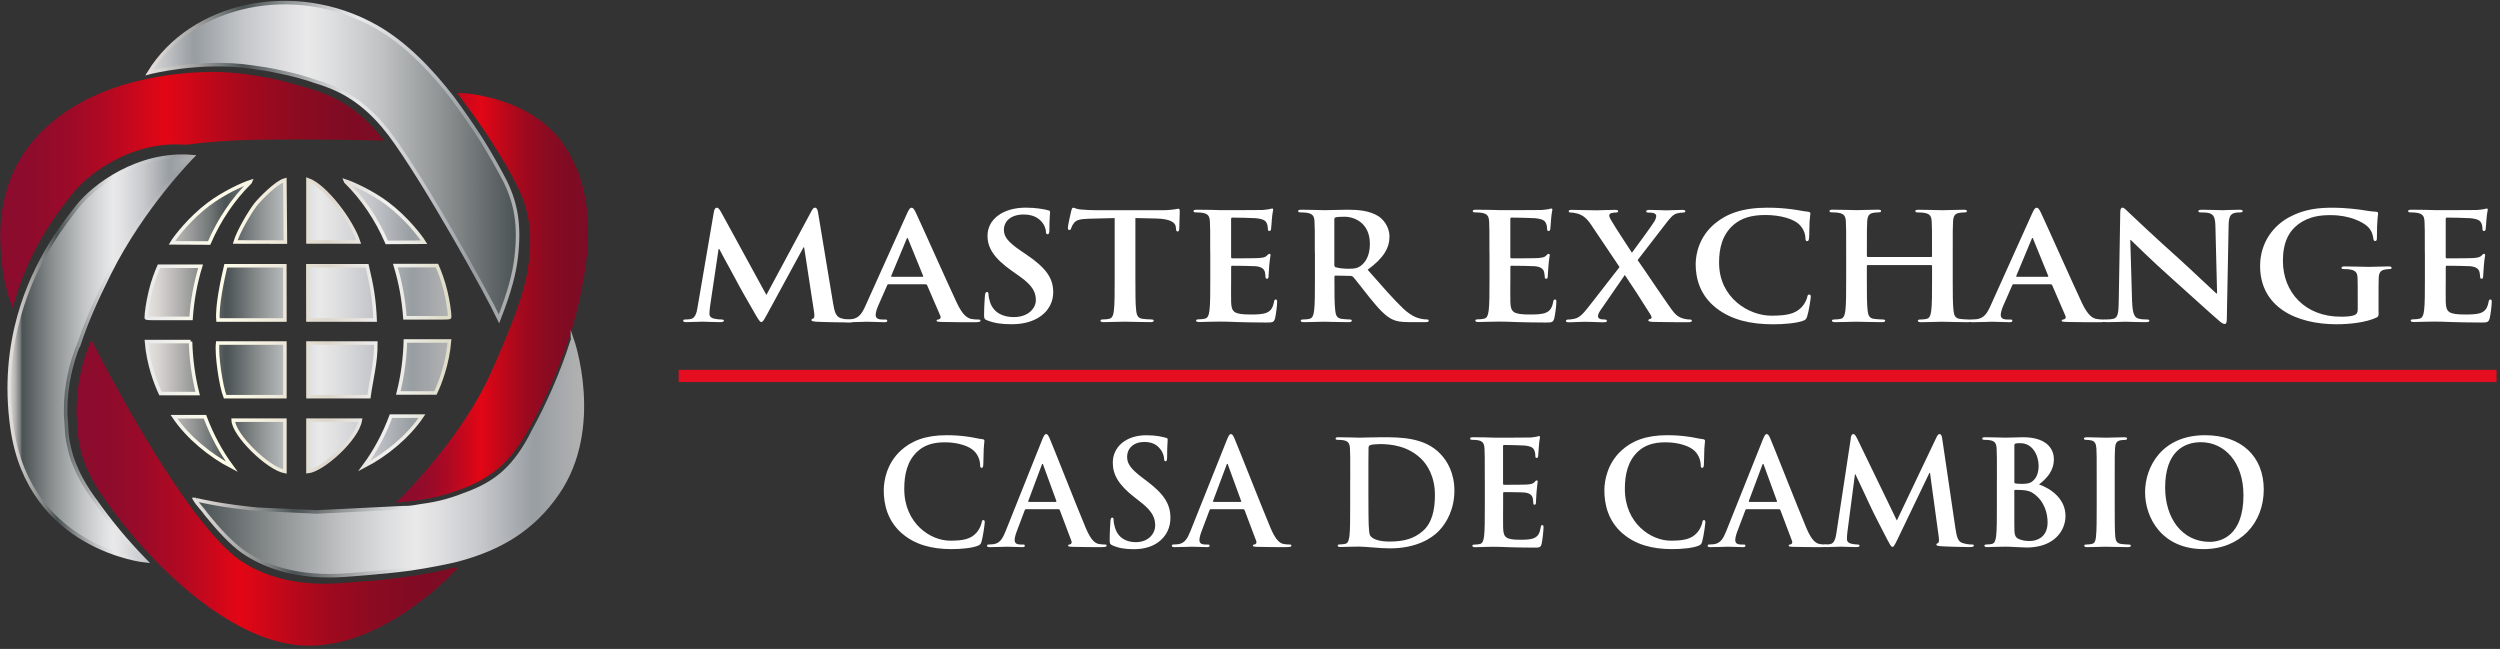 <?xml version="1.0" encoding="UTF-8"?>
<svg xmlns="http://www.w3.org/2000/svg" width="705" height="183" viewBox="0 0 705 183" fill="none">
  <rect x="0" y="0" width="705" height="183" fill="#333333" stroke="none"/>
  <path d="M106.34 38.02C106.28 37.95 106.23 37.88 106.17 37.82C99.53 30.06 93.16 27.29 87.35 25.52C85.35 24.91 83.43 24.42 81.58 23.88C80.07 23.44 78.58 23.08 77.1 22.75C74.58 22.24 72.02 21.81 69.47 21.44C66.64 21.09 64.1 20.9 62.13 20.81C57.61 20.6 38.27 20.84 22.84 29.47C7.41 38.11 0.15 51.24 0.61 68.02C0.84 76.42 2.2 81.88 3.5 85.23C8.04 69.05 16.78 58.49 19.77 54.62C24.41 48.62 37.09 39.03 52.35 40.33C58.2 39.57 64.95 39.02 72.11 38.92C90.3 38.65 106.47 39.11 107.24 39.13C106.94 38.76 106.64 38.37 106.33 38.01" fill="url(#paint0_linear_302_1935)"></path>
  <path d="M106.34 38.02C106.28 37.95 106.23 37.88 106.17 37.82C99.53 30.06 93.16 27.29 87.35 25.52C85.35 24.91 83.43 24.42 81.58 23.88C80.07 23.44 78.58 23.08 77.1 22.75C74.58 22.24 72.02 21.81 69.47 21.44C66.64 21.09 64.1 20.9 62.13 20.81C57.61 20.6 38.27 20.84 22.84 29.47C7.41 38.11 0.15 51.24 0.61 68.02C0.84 76.42 2.2 81.88 3.5 85.23C8.04 69.05 16.78 58.49 19.77 54.62C24.41 48.62 37.09 39.03 52.35 40.33C58.2 39.57 64.95 39.02 72.11 38.92C90.3 38.65 106.47 39.11 107.24 39.13C106.94 38.76 106.64 38.37 106.33 38.01" stroke="url(#paint1_linear_302_1935)" stroke-miterlimit="10"></path>
  <path d="M110.55 38.53C110.86 38.89 111.15 39.27 111.46 39.65C111.48 39.65 111.5 39.65 111.5 39.65C111.18 39.26 110.87 38.9 110.56 38.53" fill="white"></path>
  <path d="M26.48 140.68C24.83 138.4 20.99 132.88 19.56 126.4C18.94 123.77 18.8 122.18 18.77 120.84C18.75 119.69 18.47 117.19 18.5 116.08C18.43 108.67 20.21 101.94 22.23 97.01C22.23 97.01 22.25 97.06 22.27 97.08C24.17 91.26 26.94 84.88 30.84 77.09C40.25 58.29 54.16 44.27 54.26 44.17C39 42.86 26.31 52.46 21.68 58.45C18.69 62.32 9.94 72.88 5.41 89.06C2.92 97.96 1.69 108.55 3.41 120.67C8.25 154.85 40.98 158.14 40.98 158.14C40.98 158.14 40.96 158.12 40.96 158.11C35.44 152.48 30.68 146.62 27.09 141.5C26.96 141.31 26.75 141.03 26.49 140.67" fill="url(#paint2_linear_302_1935)"></path>
  <path d="M26.48 140.68C24.83 138.4 20.99 132.88 19.56 126.4C18.94 123.77 18.8 122.18 18.77 120.84C18.75 119.69 18.47 117.19 18.5 116.08C18.43 108.67 20.21 101.94 22.23 97.01C22.23 97.01 22.25 97.06 22.27 97.08C24.17 91.26 26.94 84.88 30.84 77.09C40.25 58.29 54.16 44.27 54.26 44.17C39 42.86 26.31 52.46 21.68 58.45C18.69 62.32 9.94 72.88 5.41 89.06C2.92 97.96 1.69 108.55 3.41 120.67C8.25 154.85 40.98 158.14 40.98 158.14C40.98 158.14 40.96 158.12 40.96 158.11C35.44 152.48 30.68 146.62 27.09 141.5C26.96 141.31 26.75 141.03 26.49 140.67" stroke="url(#paint3_linear_302_1935)" stroke-miterlimit="10"></path>
  <path d="M127.9 160.61C127.62 160.68 127.22 160.78 126.75 160.89C122.85 161.87 118.72 162.61 114.35 163.19C110.46 163.76 106.04 164.26 101.42 164.53C99.75 164.67 98.05 164.8 96.32 164.93C84.36 165.82 75.67 163.36 69.26 159.6C68.94 159.42 68.63 159.23 68.33 159.04C67.89 158.76 67.45 158.48 67.04 158.18C67.03 158.18 67.02 158.16 67.01 158.15C63.85 155.81 60.42 152.2 56.94 147.86C56.46 147.26 55.97 146.64 55.48 146.01C54.78 145.18 54.1 144.4 53.66 143.6C39.95 125.07 26.44 98.25 25.85 97.07C25.84 97.04 25.81 96.99 25.81 96.99C23.79 101.92 22.01 108.65 22.08 116.06C22.06 117.17 22.33 119.67 22.36 120.82C22.39 122.17 22.52 123.75 23.15 126.38C24.58 132.86 28.42 138.38 30.07 140.66C30.33 141.02 30.54 141.3 30.67 141.49C34.26 146.6 39.02 152.46 44.54 158.1C56.45 170.26 71.88 181.36 86.73 181.59C108.45 181.94 128.04 160.56 128.04 160.56C128 160.56 127.95 160.58 127.91 160.59" fill="url(#paint4_linear_302_1935)"></path>
  <path d="M127.9 160.61C127.62 160.68 127.22 160.78 126.75 160.89C122.85 161.87 118.72 162.61 114.35 163.19C110.46 163.76 106.04 164.26 101.42 164.53C99.75 164.67 98.05 164.8 96.32 164.93C84.36 165.82 75.67 163.36 69.26 159.6C68.94 159.42 68.63 159.23 68.33 159.04C67.89 158.76 67.45 158.48 67.04 158.18C67.03 158.18 67.02 158.16 67.01 158.15C63.85 155.81 60.42 152.2 56.94 147.86C56.46 147.26 55.97 146.64 55.48 146.01C54.78 145.18 54.1 144.4 53.66 143.6C39.95 125.07 26.44 98.25 25.85 97.07C25.84 97.04 25.81 96.99 25.81 96.99C23.79 101.92 22.01 108.65 22.08 116.06C22.06 117.17 22.33 119.67 22.36 120.82C22.39 122.17 22.52 123.75 23.15 126.38C24.58 132.86 28.42 138.38 30.07 140.66C30.33 141.02 30.54 141.3 30.67 141.49C34.26 146.6 39.02 152.46 44.54 158.1C56.45 170.26 71.88 181.36 86.73 181.59C108.45 181.94 128.04 160.56 128.04 160.56C128 160.56 127.95 160.58 127.91 160.59" stroke="url(#paint5_linear_302_1935)" stroke-miterlimit="10"></path>
  <path d="M142.59 51.4C140.97 48.26 138.65 44.02 135.73 39.33C133.13 35.28 130.4 31.39 127.79 27.81C121.7 19.86 114.3 12.16 106 7.49C82.94 -5.48 53.99 0.98 42.04 20.48C42.04 20.48 56.34 16.76 70.91 18.88C71 18.89 71.08 18.91 71.17 18.92C73.54 19.22 76.12 19.64 78.8 20.23C82.29 20.94 85.73 21.83 89.05 23C94.85 24.76 101.23 27.54 107.87 35.3C107.93 35.37 107.98 35.44 108.04 35.5C108.35 35.87 108.67 36.22 108.98 36.62C108.98 36.62 108.96 36.62 108.94 36.62C109.23 36.98 109.53 37.32 109.81 37.69C119.64 50.76 137.83 83.64 140.72 89.9C143.83 81.9 145.04 77.03 145.57 72.48C146.6 63.61 145.54 57.53 142.58 51.4" fill="url(#paint6_linear_302_1935)"></path>
  <path d="M142.59 51.4C140.97 48.26 138.65 44.02 135.73 39.33C133.13 35.28 130.4 31.39 127.79 27.81C121.7 19.86 114.3 12.16 106 7.49C82.94 -5.48 53.99 0.98 42.04 20.48C42.04 20.48 56.34 16.76 70.91 18.88C71 18.89 71.08 18.91 71.17 18.92C73.54 19.22 76.12 19.64 78.8 20.23C82.29 20.94 85.73 21.83 89.05 23C94.85 24.76 101.23 27.54 107.87 35.3C107.93 35.37 107.98 35.44 108.04 35.5C108.35 35.87 108.67 36.22 108.98 36.62C108.98 36.62 108.96 36.62 108.94 36.62C109.23 36.98 109.53 37.32 109.81 37.69C119.64 50.76 137.83 83.64 140.72 89.9C143.83 81.9 145.04 77.03 145.57 72.48C146.6 63.61 145.54 57.53 142.58 51.4" stroke="url(#paint7_linear_302_1935)" stroke-miterlimit="10"></path>
  <path d="M124.63 139.22C127.61 138.42 132.1 136.6 132.23 136.55C134.66 135.5 136.99 134.14 139.03 132.63C141.86 130.51 144.47 127.69 147.05 123.52C147.84 122.25 148.66 120.84 149.5 119.31C153.31 112.39 157.51 103.09 160.38 93.91C160.79 92.6 161.18 91.29 161.53 89.99C165.6 74.89 168.43 56.5 159.16 41.94C149.88 27.37 129.93 26.73 129.93 26.73C130.55 27.57 131.19 28.44 131.83 29.32C134.81 33.21 137.47 37.16 139.77 40.84C142.27 44.74 144.64 48.79 146.62 52.9C146.62 52.9 146.62 52.9 146.62 52.91C149.58 59.04 150.63 65.12 149.61 73.99C149.08 78.54 147.87 83.41 144.76 91.41C143.27 95.24 141.36 99.79 138.86 105.37C130.46 124.2 113.01 141.11 113.01 141.11C114.7 140.96 116.2 140.79 117.57 140.61C120.16 140.21 122.49 139.78 124.61 139.23" fill="url(#paint8_linear_302_1935)"></path>
  <path d="M124.63 139.22C127.61 138.42 132.1 136.6 132.23 136.55C134.66 135.5 136.99 134.14 139.03 132.63C141.86 130.51 144.47 127.69 147.05 123.52C147.84 122.25 148.66 120.84 149.5 119.31C153.31 112.39 157.51 103.09 160.38 93.91C160.79 92.6 161.18 91.29 161.53 89.99C165.6 74.89 168.43 56.5 159.16 41.94C149.88 27.37 129.93 26.73 129.93 26.73C130.55 27.57 131.19 28.44 131.83 29.32C134.81 33.21 137.47 37.16 139.77 40.84C142.27 44.74 144.64 48.79 146.62 52.9C146.62 52.9 146.62 52.9 146.62 52.91C149.58 59.04 150.63 65.12 149.61 73.99C149.08 78.54 147.87 83.41 144.76 91.41C143.27 95.24 141.36 99.79 138.86 105.37C130.46 124.2 113.01 141.11 113.01 141.11C114.7 140.96 116.2 140.79 117.57 140.61C120.16 140.21 122.49 139.78 124.61 139.23" stroke="url(#paint9_linear_302_1935)" stroke-miterlimit="10"></path>
  <path d="M161.4 95.96C158.53 105.14 154.33 114.44 150.52 121.36C145.35 131.84 139.92 135.83 133.25 138.6C133.1 138.66 132.96 138.72 132.81 138.78C132.64 138.85 132.48 138.92 132.31 138.98C127.63 140.82 124.28 141.89 118.6 142.65C116.64 143.02 114.97 143.23 114.04 143.15L89.34 144.37C89.34 144.37 73.18 143.65 72.72 143.61C72.71 143.61 72.67 143.61 72.61 143.6C72.57 143.6 72.52 143.6 72.48 143.59C72.52 143.59 72.57 143.59 72.61 143.6C72.22 143.56 70.95 143.43 70.89 143.43C70.43 143.38 69.98 143.33 69.55 143.28C69.5 143.28 69.46 143.27 69.41 143.26C68.95 143.21 68.5 143.15 68.06 143.1C68.01 143.1 67.96 143.09 67.91 143.08C67.48 143.03 67.05 142.97 66.63 142.92C66.62 142.92 66.6 142.92 66.59 142.92C65.69 142.8 63.92 142.54 63.87 142.53C63.51 142.47 63.16 142.42 62.82 142.37C62.79 142.37 62.76 142.37 62.74 142.36C62 142.24 61.31 142.12 60.66 142.01C60.63 142.01 60.59 142 60.56 141.99C60.26 141.94 59.97 141.88 59.7 141.83C59.68 141.83 59.66 141.83 59.64 141.82C58.74 141.65 57.97 141.5 57.32 141.36C57.32 141.36 57.3 141.36 57.29 141.36C57.08 141.32 56.88 141.27 56.7 141.23C56.68 141.23 56.66 141.23 56.64 141.22C56.28 141.14 55.97 141.07 55.72 141.01C55.72 141.01 55.19 140.88 55.13 140.87C55.11 140.87 55.09 140.87 55.08 140.86C55.04 140.86 55 140.84 54.98 140.84C54.96 140.84 54.95 140.84 54.94 140.84H54.93C55.69 142.2 57.13 143.53 58.21 145.1C61.69 149.43 65.12 153.05 68.28 155.39C68.71 155.69 69.14 155.99 69.6 156.28C69.9 156.47 70.22 156.66 70.53 156.84C76.93 160.6 85.63 163.06 97.59 162.17C99.32 162.04 101.02 161.91 102.69 161.77C107.2 161.4 111.51 160.98 115.62 160.43C121.23 159.61 125.7 158.67 128.02 158.13C128.4 158.03 128.79 157.95 129.17 157.85C140.78 154.76 150.21 149.38 157.28 139.03C169.96 120.49 161.41 95.96 161.41 95.96C161.41 95.96 161.41 95.98 161.39 96.01M55.34 140.9C55.34 140.9 55.37 140.9 55.39 140.91C55.37 140.91 55.36 140.91 55.34 140.9Z" fill="url(#paint10_linear_302_1935)"></path>
  <path d="M161.4 95.96C158.53 105.14 154.33 114.44 150.52 121.36C145.35 131.84 139.92 135.83 133.25 138.6C133.1 138.66 132.96 138.72 132.81 138.78C132.64 138.85 132.48 138.92 132.31 138.98C127.63 140.82 124.28 141.89 118.6 142.65C116.64 143.02 114.97 143.23 114.04 143.15L89.34 144.37C89.34 144.37 73.18 143.65 72.72 143.61C72.71 143.61 72.67 143.61 72.61 143.6M72.61 143.6C72.57 143.6 72.52 143.6 72.48 143.59C72.52 143.59 72.57 143.59 72.61 143.6ZM72.61 143.6C72.22 143.56 70.95 143.43 70.89 143.43M70.89 143.43C70.96 143.43 71.03 143.45 71.1 143.45M70.89 143.43C70.43 143.38 69.98 143.33 69.55 143.28C69.5 143.28 69.46 143.27 69.41 143.26C68.95 143.21 68.5 143.15 68.06 143.1C68.01 143.1 67.96 143.09 67.91 143.08C67.48 143.03 67.05 142.97 66.63 142.92C66.62 142.92 66.6 142.92 66.59 142.92C65.69 142.8 63.92 142.54 63.87 142.53M63.87 142.53C63.92 142.53 63.97 142.55 64.02 142.55M63.87 142.53C63.51 142.47 63.16 142.42 62.82 142.37C62.79 142.37 62.76 142.37 62.74 142.36C62 142.24 61.31 142.12 60.66 142.01C60.63 142.01 60.59 142 60.56 141.99C60.26 141.94 59.97 141.88 59.7 141.83C59.68 141.83 59.66 141.83 59.64 141.82C58.74 141.65 57.97 141.5 57.32 141.36C57.32 141.36 57.3 141.36 57.29 141.36C57.08 141.32 56.88 141.27 56.7 141.23C56.68 141.23 56.66 141.23 56.64 141.22C56.28 141.14 55.97 141.07 55.72 141.01C55.72 141.01 55.19 140.88 55.13 140.87C55.11 140.87 55.09 140.87 55.08 140.86C55.04 140.86 55 140.84 54.98 140.84C54.96 140.84 54.95 140.84 54.94 140.84H54.93C55.69 142.2 57.13 143.53 58.21 145.1C61.69 149.43 65.12 153.05 68.28 155.39C68.71 155.69 69.14 155.99 69.6 156.28C69.9 156.47 70.22 156.66 70.53 156.84C76.93 160.6 85.63 163.06 97.59 162.17C99.32 162.04 101.02 161.91 102.69 161.77C107.2 161.4 111.51 160.98 115.62 160.43C121.23 159.61 125.7 158.67 128.02 158.13C128.4 158.03 128.79 157.95 129.17 157.85C140.78 154.76 150.21 149.38 157.28 139.03C169.96 120.49 161.41 95.96 161.41 95.96C161.41 95.96 161.41 95.98 161.39 96.01M55.34 140.9C55.34 140.9 55.37 140.9 55.39 140.91C55.37 140.91 55.36 140.91 55.34 140.9Z" stroke="url(#paint11_linear_302_1935)" stroke-miterlimit="10"></path>
  <path d="M114.32 96.15H126.75C126.26 102.53 124.01 108.32 122.8 110.81H112.32C113.5 106.16 114.18 101.24 114.32 96.15ZM123.23 74.9H111.49C112.92 79.55 113.83 84.49 114.19 89.62H121.69C122.62 89.6 126.81 89.73 126.81 89.46C126.81 88.14 126.38 85.09 125.66 82.07C124.94 79.07 123.88 76.36 123.23 74.9ZM109.37 57.51C104.85 54.1 99.38 51.68 97.41 51.05C97.43 51.1 97.47 51.16 97.5 51.23C102.25 55.89 106.2 61.72 109.08 68.36L119.59 68.31C118.6 66.67 114.54 61.42 109.36 57.51M102.67 131.46C108.82 128.28 115.09 123.16 119 117.35H110.26C108.32 122.53 105.76 127.3 102.67 131.46ZM86.85 96.74V111.87H104.04C104.7 106.96 106.04 102.28 105.98 96.74H86.85ZM103.52 74.94H86.82L86.84 90.24H105.78C105.54 84.41 104.88 80.66 103.52 74.94ZM86.85 132.98C90.98 132.58 100.74 123.83 101.61 118.49H86.85V132.98ZM86.85 50.69V68.23H101.13C99.18 62.24 91.72 52.38 86.85 50.69ZM65.76 118.49C65.94 122.72 75.56 132.08 80.34 132.98V118.49H65.76ZM61.38 96.74C60.98 100.05 62.32 109 63.48 111.87H80.34V96.74H61.38ZM63.67 74.94C62.77 78.78 61.15 86.12 61.47 90.24H80.34L80.32 74.94H63.68H63.67ZM72 57.8C70.49 59.76 67.21 65.25 66.33 68.24L80.48 68.27L80.33 50.75C78 51.36 73.36 56.05 71.99 57.8M58.69 57.68C53.51 61.59 49.45 66.84 48.47 68.48L58.97 68.53C61.85 61.89 65.82 56.06 70.55 51.4C70.59 51.33 70.62 51.27 70.64 51.22C68.67 51.84 63.2 54.27 58.68 57.68M49.05 117.52C52.96 123.32 59.23 128.45 65.38 131.63C62.3 127.47 59.73 122.7 57.79 117.52H49.05ZM42.4 82.24C41.68 85.26 41.25 88.31 41.25 89.63C41.25 89.91 45.44 89.77 46.37 89.79H53.87C54.22 84.66 55.14 79.72 56.57 75.08H44.83C44.17 76.53 43.11 79.24 42.4 82.24ZM53.74 96.32H41.31C41.8 102.7 44.05 108.49 45.25 110.98H55.73C54.55 106.33 53.87 101.41 53.73 96.32" fill="url(#paint12_linear_302_1935)"></path>
  <path d="M109.37 57.51C104.85 54.1 99.38 51.68 97.41 51.05C97.43 51.1 97.47 51.16 97.5 51.23C102.25 55.89 106.2 61.72 109.08 68.36L119.59 68.31C118.6 66.67 114.54 61.42 109.36 57.51M72 57.8C70.49 59.76 67.21 65.25 66.33 68.24L80.48 68.27L80.33 50.75C78 51.36 73.36 56.05 71.99 57.8M58.69 57.68C53.51 61.59 49.45 66.84 48.47 68.48L58.97 68.53C61.85 61.89 65.82 56.06 70.55 51.4C70.59 51.33 70.62 51.27 70.64 51.22C68.67 51.84 63.2 54.27 58.68 57.68M53.74 96.32H41.31C41.8 102.7 44.05 108.49 45.25 110.98H55.73C54.55 106.33 53.87 101.41 53.73 96.32M114.32 96.15H126.75C126.26 102.53 124.01 108.32 122.8 110.81H112.32C113.5 106.16 114.18 101.24 114.32 96.15ZM123.23 74.9H111.49C112.92 79.55 113.83 84.49 114.19 89.62H121.69C122.62 89.6 126.81 89.73 126.81 89.46C126.81 88.14 126.38 85.09 125.66 82.07C124.94 79.07 123.88 76.36 123.23 74.9ZM102.67 131.46C108.82 128.28 115.09 123.16 119 117.35H110.26C108.32 122.53 105.76 127.3 102.67 131.46ZM86.85 96.74V111.87H104.04C104.7 106.96 106.04 102.28 105.98 96.74H86.85ZM103.52 74.94H86.82L86.84 90.24H105.78C105.54 84.41 104.88 80.66 103.52 74.94ZM86.85 132.98C90.98 132.58 100.74 123.83 101.61 118.49H86.85V132.98ZM86.85 50.69V68.23H101.13C99.18 62.24 91.72 52.38 86.85 50.69ZM65.76 118.49C65.94 122.72 75.56 132.08 80.34 132.98V118.49H65.76ZM61.38 96.74C60.98 100.05 62.32 109 63.48 111.87H80.34V96.74H61.38ZM63.67 74.94C62.77 78.78 61.15 86.12 61.47 90.24H80.34L80.32 74.94H63.68H63.67ZM49.05 117.52C52.96 123.32 59.23 128.45 65.38 131.63C62.3 127.47 59.73 122.7 57.79 117.52H49.05ZM42.4 82.24C41.68 85.26 41.25 88.31 41.25 89.63C41.25 89.91 45.44 89.77 46.37 89.79H53.87C54.22 84.66 55.14 79.72 56.57 75.08H44.83C44.17 76.53 43.11 79.24 42.4 82.24Z" stroke="url(#paint13_linear_302_1935)" stroke-miterlimit="10"></path>
  <path d="M201.33 59.66C201.47 58.95 201.75 58.57 202.12 58.57C202.49 58.57 202.77 58.78 203.38 59.87L216.12 83.18L228.81 59.57C229.18 58.9 229.42 58.56 229.84 58.56C230.26 58.56 230.54 58.98 230.68 59.86L234.93 85.52C235.35 88.16 235.82 89.38 237.22 89.76C238.57 90.14 239.51 90.18 240.11 90.18C240.53 90.18 240.86 90.22 240.86 90.47C240.86 90.8 240.3 90.93 239.65 90.93C238.48 90.93 232.04 90.85 230.18 90.72C229.11 90.64 228.83 90.51 228.83 90.26C228.83 90.05 229.02 89.92 229.34 89.8C229.62 89.72 229.76 89.17 229.57 88L226.77 69.76H226.58L216.41 88.46C215.34 90.43 215.1 90.81 214.68 90.81C214.26 90.81 213.79 89.97 213.05 88.71C211.93 86.78 208.24 80.37 207.68 79.19C207.26 78.31 204.46 73.36 202.83 70.22H202.64L200.21 86.57C200.12 87.32 200.07 87.87 200.07 88.54C200.07 89.34 200.68 89.71 201.47 89.88C202.31 90.05 202.96 90.09 203.43 90.09C203.8 90.09 204.13 90.17 204.13 90.38C204.13 90.76 203.71 90.84 203.01 90.84C201.05 90.84 198.95 90.71 198.11 90.71C197.22 90.71 194.98 90.84 193.49 90.84C193.02 90.84 192.65 90.76 192.65 90.38C192.65 90.17 192.93 90.09 193.4 90.09C193.77 90.09 194.1 90.09 194.8 89.96C196.11 89.71 196.48 88.07 196.71 86.65L201.33 59.65V59.66Z" fill="white"></path>
  <path d="M250.58 80.16C250.35 80.16 250.25 80.24 250.16 80.5L247.64 86.24C247.17 87.29 246.94 88.29 246.94 88.8C246.94 89.56 247.36 90.1 248.81 90.1H249.51C250.07 90.1 250.21 90.18 250.21 90.44C250.21 90.78 249.93 90.86 249.42 90.86C247.93 90.86 245.92 90.73 244.47 90.73C243.96 90.73 241.39 90.86 238.96 90.86C238.35 90.86 238.07 90.78 238.07 90.44C238.07 90.19 238.26 90.1 238.63 90.1C239.05 90.1 239.7 90.06 240.08 90.02C242.23 89.77 243.11 88.34 244.05 86.25L255.76 60.26C256.32 59.04 256.6 58.58 257.07 58.58C257.49 58.58 257.77 58.96 258.24 59.92C259.36 62.23 266.83 79 269.81 85.37C271.58 89.14 272.94 89.73 273.92 89.94C274.62 90.07 275.32 90.11 275.88 90.11C276.25 90.11 276.49 90.15 276.49 90.45C276.49 90.79 276.07 90.87 274.34 90.87C272.61 90.87 269.25 90.87 265.52 90.79C264.68 90.75 264.12 90.75 264.12 90.45C264.12 90.2 264.31 90.11 264.77 90.07C265.1 89.99 265.42 89.61 265.19 89.1L261.46 80.46C261.37 80.25 261.23 80.17 260.99 80.17H250.58V80.16ZM260.1 78.06C260.33 78.06 260.38 77.93 260.33 77.81L256.13 67.5C256.08 67.33 256.04 67.12 255.9 67.12C255.76 67.12 255.67 67.33 255.62 67.5L251.33 77.77C251.28 77.94 251.33 78.06 251.52 78.06H260.11H260.1Z" fill="white"></path>
  <path d="M278.4 90.35C277.65 90.06 277.51 89.85 277.51 88.92C277.51 86.61 277.7 84.1 277.74 83.43C277.79 82.8 277.93 82.34 278.3 82.34C278.72 82.34 278.77 82.72 278.77 83.05C278.77 83.6 278.96 84.48 279.19 85.19C280.22 88.29 282.97 89.42 285.86 89.42C290.06 89.42 292.11 86.86 292.11 84.64C292.11 82.59 291.41 80.66 287.54 77.93L285.39 76.42C280.26 72.81 278.48 69.88 278.48 66.48C278.48 61.87 282.77 58.56 289.26 58.56C292.29 58.56 294.25 58.98 295.47 59.27C295.89 59.35 296.12 59.48 296.12 59.77C296.12 60.32 295.93 61.53 295.93 64.8C295.93 65.72 295.79 66.06 295.42 66.06C295.09 66.06 294.95 65.81 294.95 65.31C294.95 64.93 294.72 63.63 293.74 62.54C293.04 61.74 291.69 60.49 288.65 60.49C285.2 60.49 283.1 62.29 283.1 64.81C283.1 66.74 284.17 68.21 288.05 70.85L289.36 71.73C295.01 75.55 297.01 78.44 297.01 82.42C297.01 84.85 295.98 87.74 292.62 89.71C290.29 91.05 287.67 91.43 285.2 91.43C282.49 91.43 280.39 91.14 278.39 90.34L278.4 90.35Z" fill="white"></path>
  <path d="M314.34 61.5L307.39 61.67C304.68 61.75 303.56 61.96 302.86 62.89C302.39 63.52 302.16 64.02 302.07 64.36C301.98 64.7 301.84 64.86 301.56 64.86C301.23 64.86 301.14 64.65 301.14 64.19C301.14 63.52 302.03 59.7 302.12 59.37C302.26 58.82 302.4 58.57 302.68 58.57C303.05 58.57 303.52 58.99 304.69 59.07C306.04 59.2 307.82 59.28 309.36 59.28H327.84C329.33 59.28 330.36 59.15 331.06 59.07C331.76 58.94 332.13 58.86 332.32 58.86C332.65 58.86 332.69 59.11 332.69 59.74C332.69 60.62 332.55 63.51 332.55 64.6C332.5 65.02 332.41 65.27 332.13 65.27C331.76 65.27 331.66 65.06 331.62 64.43L331.57 63.97C331.48 62.88 330.22 61.71 326.06 61.62L320.18 61.49V78.68C320.18 82.54 320.18 85.85 320.41 87.65C320.55 88.82 320.83 89.75 322.23 89.91C322.88 89.99 323.91 90.08 324.61 90.08C325.12 90.08 325.36 90.21 325.36 90.42C325.36 90.71 324.99 90.84 324.47 90.84C321.39 90.84 318.45 90.71 317.14 90.71C316.07 90.71 313.13 90.84 311.26 90.84C310.65 90.84 310.33 90.71 310.33 90.42C310.33 90.21 310.52 90.08 311.08 90.08C311.78 90.08 312.34 90 312.76 89.91C313.69 89.74 313.97 88.82 314.11 87.6C314.34 85.84 314.34 82.53 314.34 78.67V61.48V61.5Z" fill="white"></path>
  <path d="M341.28 71.31C341.28 64.94 341.28 63.76 341.19 62.42C341.1 60.99 340.72 60.32 339.18 60.03C338.81 59.95 338.01 59.9 337.36 59.9C336.85 59.9 336.57 59.82 336.57 59.52C336.57 59.22 336.9 59.14 337.6 59.14C338.86 59.14 340.21 59.18 341.38 59.18C342.59 59.22 343.67 59.26 344.32 59.26C345.81 59.26 355.1 59.26 355.99 59.22C356.88 59.14 357.62 59.05 358 58.97C358.23 58.93 358.51 58.8 358.75 58.8C358.99 58.8 359.03 58.97 359.03 59.18C359.03 59.47 358.8 59.98 358.66 61.91C358.61 62.33 358.52 64.17 358.43 64.68C358.38 64.89 358.29 65.14 357.96 65.14C357.63 65.14 357.54 64.93 357.54 64.55C357.54 64.26 357.49 63.54 357.26 63.04C356.93 62.29 356.47 61.78 354.13 61.53C353.34 61.45 348.44 61.36 347.5 61.36C347.27 61.36 347.17 61.49 347.17 61.78V72.39C347.17 72.68 347.22 72.85 347.5 72.85C348.53 72.85 353.89 72.85 354.97 72.77C356.09 72.69 356.79 72.56 357.21 72.14C357.54 71.8 357.72 71.59 357.96 71.59C358.15 71.59 358.29 71.67 358.29 71.93C358.29 72.19 358.1 72.85 357.92 74.99C357.87 75.83 357.73 77.51 357.73 77.8C357.73 78.14 357.73 78.6 357.31 78.6C356.98 78.6 356.89 78.43 356.89 78.22C356.84 77.8 356.84 77.25 356.7 76.71C356.47 75.87 355.81 75.24 354.09 75.07C353.2 74.99 348.58 74.94 347.46 74.94C347.23 74.94 347.18 75.11 347.18 75.36V78.67C347.18 80.1 347.13 83.95 347.18 85.17C347.27 88.06 348.02 88.69 352.78 88.69C353.99 88.69 355.95 88.69 357.17 88.19C358.38 87.69 358.94 86.81 359.27 85.09C359.36 84.63 359.46 84.46 359.78 84.46C360.15 84.46 360.15 84.79 360.15 85.21C360.15 86.18 359.78 89.03 359.54 89.86C359.21 90.95 358.79 90.95 357.02 90.95C353.52 90.95 350.95 90.87 348.95 90.82C346.94 90.74 345.5 90.69 344.1 90.69C343.59 90.69 342.56 90.69 341.44 90.73C340.37 90.73 339.15 90.81 338.22 90.81C337.61 90.81 337.29 90.68 337.29 90.39C337.29 90.18 337.48 90.05 338.04 90.05C338.74 90.05 339.3 89.97 339.72 89.88C340.65 89.71 340.89 88.79 341.07 87.57C341.3 85.81 341.3 82.5 341.3 78.64V71.26L341.28 71.31Z" fill="white"></path>
  <path d="M370.78 71.31C370.78 64.94 370.78 63.76 370.69 62.42C370.6 60.99 370.22 60.32 368.68 60.03C368.31 59.95 367.51 59.9 366.86 59.9C366.35 59.9 366.07 59.82 366.07 59.52C366.07 59.22 366.4 59.14 367.1 59.14C369.57 59.14 372.51 59.27 373.49 59.27C375.08 59.27 378.62 59.14 380.07 59.14C383.01 59.14 386.14 59.39 388.66 60.94C389.97 61.74 391.83 63.87 391.83 66.68C391.83 69.78 390.38 72.63 385.67 76.07C389.82 80.77 393.04 84.5 395.8 87.1C398.41 89.53 400.33 89.83 401.03 89.95C401.54 90.03 401.96 90.08 402.34 90.08C402.72 90.08 402.9 90.21 402.9 90.42C402.9 90.76 402.57 90.84 402.01 90.84H397.58C394.97 90.84 393.8 90.63 392.59 90.04C390.58 89.07 388.81 87.1 386.2 83.88C384.33 81.57 382.19 78.72 381.58 78.09C381.35 77.84 381.07 77.8 380.74 77.8L376.68 77.72C376.45 77.72 376.31 77.8 376.31 78.05V78.64C376.31 82.54 376.31 85.85 376.54 87.61C376.68 88.83 376.96 89.75 378.36 89.92C379.06 90 380.09 90.09 380.65 90.09C381.02 90.09 381.21 90.22 381.21 90.43C381.21 90.72 380.88 90.85 380.28 90.85C377.57 90.85 374.12 90.72 373.42 90.72C372.53 90.72 369.59 90.85 367.73 90.85C367.12 90.85 366.8 90.72 366.8 90.43C366.8 90.22 366.99 90.09 367.55 90.09C368.25 90.09 368.81 90.01 369.23 89.92C370.16 89.75 370.4 88.83 370.58 87.61C370.81 85.85 370.81 82.54 370.81 78.68V71.3L370.78 71.31ZM376.28 74.62C376.28 75.08 376.37 75.25 376.7 75.37C377.68 75.66 379.08 75.79 380.25 75.79C382.12 75.79 382.72 75.62 383.56 75.08C384.96 74.16 386.31 72.23 386.31 68.79C386.31 62.84 381.92 61.12 379.17 61.12C378 61.12 377.16 61.16 376.7 61.29C376.37 61.37 376.28 61.54 376.28 61.88V74.63V74.62Z" fill="white"></path>
  <path d="M420.02 71.31C420.02 64.94 420.02 63.76 419.93 62.42C419.84 60.99 419.46 60.32 417.92 60.03C417.55 59.95 416.75 59.9 416.1 59.9C415.59 59.9 415.31 59.82 415.31 59.52C415.31 59.22 415.64 59.14 416.34 59.14C417.6 59.14 418.95 59.18 420.12 59.18C421.33 59.22 422.41 59.26 423.06 59.26C424.55 59.26 433.84 59.26 434.73 59.22C435.62 59.14 436.36 59.05 436.74 58.97C436.97 58.93 437.25 58.8 437.49 58.8C437.73 58.8 437.77 58.97 437.77 59.18C437.77 59.47 437.54 59.98 437.4 61.91C437.35 62.33 437.26 64.17 437.17 64.68C437.12 64.89 437.03 65.14 436.7 65.14C436.37 65.14 436.28 64.93 436.28 64.55C436.28 64.26 436.23 63.54 436 63.04C435.67 62.29 435.21 61.78 432.87 61.53C432.08 61.45 427.18 61.36 426.24 61.36C426.01 61.36 425.91 61.49 425.91 61.78V72.39C425.91 72.68 425.96 72.85 426.24 72.85C427.27 72.85 432.63 72.85 433.71 72.77C434.83 72.69 435.53 72.56 435.95 72.14C436.28 71.8 436.46 71.59 436.7 71.59C436.89 71.59 437.03 71.67 437.03 71.93C437.03 72.19 436.84 72.85 436.66 74.99C436.61 75.83 436.47 77.51 436.47 77.8C436.47 78.14 436.47 78.6 436.05 78.6C435.72 78.6 435.63 78.43 435.63 78.22C435.58 77.8 435.58 77.25 435.44 76.71C435.21 75.87 434.55 75.24 432.83 75.07C431.94 74.99 427.32 74.94 426.2 74.94C425.97 74.94 425.92 75.11 425.92 75.36V78.67C425.92 80.1 425.87 83.95 425.92 85.17C426.01 88.06 426.76 88.69 431.52 88.69C432.73 88.69 434.69 88.69 435.91 88.19C437.13 87.69 437.68 86.81 438.01 85.09C438.1 84.63 438.2 84.46 438.52 84.46C438.89 84.46 438.89 84.79 438.89 85.21C438.89 86.18 438.52 89.03 438.28 89.86C437.95 90.95 437.53 90.95 435.76 90.95C432.26 90.95 429.69 90.87 427.69 90.82C425.68 90.74 424.24 90.69 422.84 90.69C422.33 90.69 421.3 90.69 420.18 90.73C419.11 90.73 417.89 90.81 416.96 90.81C416.35 90.81 416.03 90.68 416.03 90.39C416.03 90.18 416.22 90.05 416.78 90.05C417.48 90.05 418.04 89.97 418.46 89.88C419.39 89.71 419.63 88.79 419.81 87.57C420.04 85.81 420.04 82.5 420.04 78.64V71.26L420.02 71.31Z" fill="white"></path>
  <path d="M461.8 73.33C463.29 75.38 470.85 86.75 472.02 88.09C472.81 89.01 473.51 89.51 474.73 89.85C475.52 90.06 476.08 90.1 476.5 90.1C476.83 90.1 477.11 90.18 477.11 90.44C477.11 90.73 476.74 90.86 476.22 90.86H474.82C473.7 90.86 470.01 90.86 466.42 90.78C465.21 90.74 464.83 90.65 464.83 90.36C464.83 90.11 465.06 89.98 465.48 89.9C465.71 89.86 465.9 89.48 465.57 88.94C463 84.83 460.34 80.68 458.2 77.54L451.29 87.56C450.82 88.23 450.59 88.86 450.64 89.32C450.69 89.7 451.11 89.95 451.53 90.03C451.81 90.07 452.23 90.11 452.6 90.11C452.88 90.11 453.16 90.24 453.16 90.49C453.16 90.78 452.83 90.87 452.23 90.87H451.39C451.11 90.87 448.17 90.74 447 90.74C446.11 90.74 443.83 90.87 443.08 90.87H442.29C441.82 90.87 441.59 90.74 441.59 90.49C441.59 90.24 441.87 90.11 442.24 90.11C442.57 90.11 443.27 90.07 443.97 89.9C445.32 89.57 446.21 88.77 447.8 86.76L456.71 75.31L448.68 63.36C447.56 61.68 446.44 60.68 444.81 60.22C444.06 60.01 443.32 59.93 442.85 59.93C442.57 59.93 442.38 59.8 442.38 59.51C442.38 59.26 442.71 59.18 443.31 59.18C444.43 59.18 448.21 59.31 450.4 59.31C451.05 59.31 453.67 59.18 455.39 59.18C456.04 59.18 456.32 59.26 456.32 59.56C456.32 59.86 456.04 59.94 455.62 59.94C455.34 59.94 454.73 59.98 454.36 60.11C453.94 60.24 453.8 60.53 453.8 60.78C453.8 61.03 453.99 61.53 454.27 62C456.28 65.35 458.38 68.42 460.2 71.27C461.55 69.43 465.85 63.6 466.55 62.42C466.92 61.83 467.06 61.16 467.06 60.83C467.06 60.54 466.73 60.2 466.27 60.08C465.8 59.95 465.15 59.95 464.78 59.95C464.5 59.95 464.22 59.87 464.22 59.57C464.22 59.32 464.55 59.19 465.2 59.19C467.02 59.19 468.98 59.32 469.87 59.32C470.8 59.32 472.72 59.19 474.44 59.19C474.95 59.19 475.28 59.32 475.28 59.57C475.28 59.82 475 59.95 474.53 59.95C474.06 59.95 473.5 60.03 472.85 60.2C471.78 60.45 470.84 61.62 469.44 63.47L461.79 73.36L461.8 73.33Z" fill="white"></path>
  <path d="M483.97 86.87C479.4 83.26 478.18 78.57 478.18 74.5C478.18 71.65 479.16 66.7 483.64 63.01C487 60.24 491.43 58.57 498.39 58.57C501.28 58.57 503.01 58.74 505.16 58.99C506.93 59.2 508.43 59.58 509.83 59.7C510.34 59.74 510.53 59.95 510.53 60.2C510.53 60.54 510.39 61.04 510.3 62.51C510.21 63.89 510.25 66.2 510.16 67.04C510.11 67.67 510.02 68.01 509.6 68.01C509.23 68.01 509.13 67.67 509.13 67.09C509.08 65.79 508.48 64.32 507.31 63.23C505.77 61.76 502.13 60.63 497.84 60.63C493.78 60.63 491.12 61.55 489.07 63.23C485.66 66.04 484.78 70.02 484.78 74.09C484.78 84.07 493.23 89.02 499.48 89.02C503.63 89.02 506.15 88.6 508.02 86.67C508.81 85.87 509.42 84.66 509.61 83.9C509.75 83.23 509.84 83.06 510.22 83.06C510.55 83.06 510.64 83.35 510.64 83.69C510.64 84.19 510.08 87.84 509.61 89.27C509.38 89.98 509.19 90.19 508.4 90.49C506.53 91.16 502.99 91.45 500 91.45C493.61 91.45 488.24 90.19 483.99 86.88L483.97 86.87Z" fill="white"></path>
  <path d="M544.55 72.49C544.69 72.49 544.83 72.41 544.83 72.2V71.32C544.83 64.95 544.83 63.77 544.74 62.43C544.65 61 544.27 60.33 542.73 60.04C542.36 59.96 541.56 59.91 540.91 59.91C540.4 59.91 540.12 59.83 540.12 59.53C540.12 59.23 540.45 59.15 541.1 59.15C543.62 59.15 546.56 59.28 547.82 59.28C548.94 59.28 551.88 59.15 553.7 59.15C554.35 59.15 554.68 59.23 554.68 59.53C554.68 59.83 554.4 59.91 553.84 59.91C553.47 59.91 553.05 59.95 552.49 60.04C551.23 60.25 550.86 60.96 550.76 62.43C550.67 63.77 550.67 64.94 550.67 71.32V78.7C550.67 82.56 550.67 85.87 550.9 87.67C551.04 88.84 551.32 89.77 552.72 89.93C553.37 90.01 554.4 90.1 555.1 90.1C555.61 90.1 555.85 90.23 555.85 90.44C555.85 90.73 555.48 90.86 554.92 90.86C551.89 90.86 548.95 90.73 547.64 90.73C546.57 90.73 543.63 90.86 541.81 90.86C541.16 90.86 540.83 90.73 540.83 90.44C540.83 90.23 541.02 90.1 541.58 90.1C542.28 90.1 542.84 90.02 543.26 89.93C544.19 89.76 544.43 88.84 544.61 87.62C544.84 85.86 544.84 82.55 544.84 78.69V75C544.84 74.83 544.7 74.75 544.56 74.75H526.73C526.59 74.75 526.45 74.79 526.45 75V78.69C526.45 82.55 526.45 85.86 526.68 87.66C526.82 88.83 527.1 89.76 528.5 89.92C529.15 90 530.18 90.09 530.88 90.09C531.39 90.09 531.63 90.22 531.63 90.43C531.63 90.72 531.26 90.85 530.7 90.85C527.67 90.85 524.73 90.72 523.42 90.72C522.35 90.72 519.41 90.85 517.54 90.85C516.93 90.85 516.61 90.72 516.61 90.43C516.61 90.22 516.8 90.09 517.36 90.09C518.06 90.09 518.62 90.01 519.04 89.92C519.97 89.75 520.21 88.83 520.39 87.61C520.62 85.85 520.62 82.54 520.62 78.68V71.3C520.62 64.93 520.62 63.75 520.53 62.41C520.44 60.98 520.06 60.31 518.52 60.02C518.15 59.94 517.35 59.89 516.7 59.89C516.19 59.89 515.91 59.81 515.91 59.51C515.91 59.21 516.24 59.13 516.89 59.13C519.41 59.13 522.35 59.26 523.61 59.26C524.73 59.26 527.67 59.13 529.49 59.13C530.14 59.13 530.47 59.21 530.47 59.51C530.47 59.81 530.19 59.89 529.63 59.89C529.26 59.89 528.84 59.93 528.28 60.02C527.02 60.23 526.65 60.94 526.55 62.41C526.46 63.75 526.46 64.92 526.46 71.3V72.18C526.46 72.39 526.6 72.47 526.74 72.47H544.57L544.55 72.49Z" fill="white"></path>
  <path d="M567.85 80.16C567.62 80.16 567.52 80.24 567.43 80.5L564.91 86.24C564.44 87.29 564.21 88.29 564.21 88.8C564.21 89.56 564.63 90.1 566.08 90.1H566.78C567.34 90.1 567.48 90.18 567.48 90.44C567.48 90.78 567.2 90.86 566.69 90.86C565.2 90.86 563.19 90.73 561.74 90.73C561.23 90.73 558.66 90.86 556.23 90.86C555.62 90.86 555.34 90.78 555.34 90.44C555.34 90.19 555.53 90.1 555.9 90.1C556.32 90.1 556.97 90.06 557.35 90.02C559.5 89.77 560.38 88.34 561.32 86.25L573.03 60.26C573.59 59.04 573.87 58.58 574.34 58.58C574.76 58.58 575.04 58.96 575.51 59.92C576.63 62.23 584.1 79 587.08 85.37C588.85 89.14 590.21 89.73 591.19 89.94C591.89 90.07 592.59 90.11 593.15 90.11C593.52 90.11 593.76 90.15 593.76 90.45C593.76 90.79 593.34 90.87 591.61 90.87C589.88 90.87 586.52 90.87 582.79 90.79C581.95 90.75 581.39 90.75 581.39 90.45C581.39 90.2 581.58 90.11 582.04 90.07C582.37 89.99 582.69 89.61 582.46 89.1L578.73 80.46C578.64 80.25 578.5 80.17 578.26 80.17H567.85V80.16ZM577.37 78.06C577.6 78.06 577.65 77.93 577.6 77.81L573.4 67.5C573.35 67.33 573.31 67.12 573.17 67.12C573.03 67.12 572.94 67.33 572.89 67.5L568.6 77.77C568.55 77.94 568.6 78.06 568.79 78.06H577.38H577.37Z" fill="white"></path>
  <path d="M601.27 85.15C601.36 88.42 601.97 89.51 602.9 89.8C603.69 90.05 604.58 90.09 605.33 90.09C605.84 90.09 606.12 90.17 606.12 90.43C606.12 90.77 605.7 90.85 605.05 90.85C602.02 90.85 600.15 90.72 599.26 90.72C598.84 90.72 596.65 90.85 594.22 90.85C593.61 90.85 593.19 90.81 593.19 90.43C593.19 90.18 593.47 90.09 593.94 90.09C594.55 90.09 595.39 90.05 596.04 89.88C597.25 89.55 597.44 88.33 597.49 84.68L597.91 59.98C597.91 59.14 598.05 58.56 598.52 58.56C599.03 58.56 599.45 59.1 600.25 59.86C600.81 60.4 607.9 67.11 614.72 73.19C617.89 76.04 624.19 82.08 624.99 82.75H625.22L624.75 63.93C624.7 61.37 624.28 60.58 623.16 60.16C622.46 59.91 621.34 59.91 620.69 59.91C620.13 59.91 619.94 59.78 619.94 59.53C619.94 59.19 620.45 59.15 621.15 59.15C623.58 59.15 625.82 59.28 626.8 59.28C627.31 59.28 629.09 59.15 631.37 59.15C631.98 59.15 632.44 59.19 632.44 59.53C632.44 59.78 632.16 59.91 631.6 59.91C631.13 59.91 630.76 59.91 630.2 60.04C628.89 60.37 628.52 61.26 628.47 63.6L627.96 90.06C627.96 90.98 627.77 91.36 627.35 91.36C626.84 91.36 626.28 90.9 625.76 90.44C622.82 87.92 616.85 82.43 611.99 78.11C606.9 73.58 601.72 68.47 600.88 67.67H600.74L601.25 85.15H601.27Z" fill="white"></path>
  <path d="M670.77 88.04C670.77 89.17 670.72 89.26 670.16 89.55C667.13 90.97 662.55 91.44 658.91 91.44C647.48 91.44 637.35 86.58 637.35 75C637.35 68.29 641.22 63.6 645.47 61.29C649.95 58.86 654.1 58.57 658.02 58.57C661.24 58.57 665.35 59.07 666.28 59.24C667.26 59.41 668.89 59.66 669.97 59.7C670.53 59.74 670.62 59.91 670.62 60.2C670.62 60.66 670.29 61.84 670.29 67.08C670.29 67.75 670.15 67.96 669.78 67.96C669.45 67.96 669.36 67.75 669.31 67.42C669.17 66.45 668.94 65.11 667.72 63.94C666.32 62.6 662.59 60.67 657.31 60.67C654.74 60.67 651.34 60.84 648.07 63.27C645.46 65.24 643.78 68.39 643.78 73.54C643.78 82.55 650.17 89.3 660.02 89.3C661.23 89.3 662.87 89.3 663.99 88.84C664.69 88.55 664.88 88 664.88 87.29V83.35C664.88 81.25 664.88 79.66 664.83 78.4C664.78 76.97 664.36 76.3 662.82 76.01C662.45 75.93 661.65 75.88 661 75.88C660.58 75.88 660.3 75.8 660.3 75.55C660.3 75.21 660.63 75.13 661.28 75.13C663.71 75.13 666.65 75.26 668.05 75.26C669.45 75.26 671.97 75.13 673.51 75.13C674.12 75.13 674.44 75.21 674.44 75.55C674.44 75.8 674.16 75.88 673.83 75.88C673.46 75.88 673.13 75.92 672.57 76.01C671.31 76.22 670.84 76.93 670.8 78.4C670.75 79.66 670.75 81.34 670.75 83.43V88.04H670.77Z" fill="white"></path>
  <path d="M683.8 71.31C683.8 64.94 683.8 63.76 683.71 62.42C683.62 60.99 683.24 60.32 681.7 60.03C681.33 59.95 680.53 59.9 679.88 59.9C679.37 59.9 679.09 59.82 679.09 59.52C679.09 59.22 679.42 59.14 680.12 59.14C681.38 59.14 682.73 59.18 683.9 59.18C685.11 59.22 686.19 59.26 686.84 59.26C688.33 59.26 697.62 59.26 698.51 59.22C699.4 59.14 700.14 59.05 700.52 58.97C700.75 58.93 701.03 58.8 701.27 58.8C701.51 58.8 701.55 58.97 701.55 59.18C701.55 59.47 701.32 59.98 701.18 61.91C701.13 62.33 701.04 64.17 700.95 64.68C700.9 64.89 700.81 65.14 700.48 65.14C700.15 65.14 700.06 64.93 700.06 64.55C700.06 64.26 700.01 63.54 699.78 63.04C699.45 62.29 698.99 61.78 696.65 61.53C695.86 61.45 690.96 61.36 690.02 61.36C689.79 61.36 689.69 61.49 689.69 61.78V72.39C689.69 72.68 689.74 72.85 690.02 72.85C691.05 72.85 696.41 72.85 697.49 72.77C698.61 72.69 699.31 72.56 699.73 72.14C700.06 71.8 700.24 71.59 700.48 71.59C700.67 71.59 700.81 71.67 700.81 71.93C700.81 72.19 700.62 72.85 700.44 74.99C700.39 75.83 700.25 77.51 700.25 77.8C700.25 78.14 700.25 78.6 699.83 78.6C699.5 78.6 699.41 78.43 699.41 78.22C699.36 77.8 699.36 77.25 699.22 76.71C698.99 75.87 698.33 75.24 696.61 75.07C695.72 74.99 691.1 74.94 689.98 74.94C689.75 74.94 689.7 75.11 689.7 75.36V78.67C689.7 80.1 689.65 83.95 689.7 85.17C689.79 88.06 690.54 88.69 695.3 88.69C696.51 88.69 698.47 88.69 699.69 88.19C700.91 87.69 701.46 86.81 701.79 85.09C701.88 84.63 701.98 84.46 702.3 84.46C702.67 84.46 702.67 84.79 702.67 85.21C702.67 86.18 702.3 89.03 702.06 89.86C701.73 90.95 701.31 90.95 699.54 90.95C696.04 90.95 693.47 90.87 691.47 90.82C689.46 90.74 688.02 90.69 686.62 90.69C686.11 90.69 685.08 90.69 683.96 90.73C682.89 90.73 681.67 90.81 680.74 90.81C680.13 90.81 679.81 90.68 679.81 90.39C679.81 90.18 680 90.05 680.56 90.05C681.26 90.05 681.82 89.97 682.24 89.88C683.17 89.71 683.41 88.79 683.59 87.57C683.82 85.81 683.82 82.5 683.82 78.64V71.26L683.8 71.31Z" fill="white"></path>
  <path d="M704.02 104.3H191.37V107.74H704.02V104.3Z" fill="#E40E20"></path>
  <path d="M254.3 150.39C250.29 146.87 249.22 142.28 249.22 138.3C249.22 135.51 250.08 130.68 254.01 127.07C256.96 124.37 260.85 122.73 266.96 122.73C269.5 122.73 271.02 122.89 272.9 123.14C274.46 123.34 275.77 123.71 277 123.84C277.45 123.88 277.61 124.09 277.61 124.33C277.61 124.66 277.49 125.15 277.41 126.58C277.33 127.93 277.37 130.19 277.29 131C277.25 131.61 277.17 131.94 276.8 131.94C276.47 131.94 276.39 131.61 276.39 131.04C276.35 129.77 275.82 128.34 274.79 127.27C273.44 125.84 270.24 124.73 266.47 124.73C262.9 124.73 260.57 125.63 258.77 127.27C255.78 130.01 255 133.91 255 137.88C255 147.63 262.42 152.47 267.91 152.47C271.56 152.47 273.77 152.06 275.41 150.18C276.11 149.4 276.64 148.21 276.8 147.48C276.92 146.82 277.01 146.66 277.33 146.66C277.62 146.66 277.7 146.95 277.7 147.27C277.7 147.76 277.21 151.33 276.8 152.72C276.6 153.42 276.43 153.62 275.73 153.91C274.09 154.57 270.98 154.85 268.36 154.85C262.75 154.85 258.03 153.62 254.31 150.38L254.3 150.39Z" fill="white"></path>
  <path d="M289.33 143.59C289.12 143.59 289.04 143.67 288.96 143.92L286.75 149.78C286.34 150.8 286.13 151.79 286.13 152.28C286.13 153.02 286.5 153.55 287.77 153.55H288.38C288.87 153.55 289 153.63 289 153.88C289 154.21 288.75 154.29 288.3 154.29C286.99 154.29 285.23 154.17 283.96 154.17C283.51 154.17 281.26 154.29 279.13 154.29C278.6 154.29 278.35 154.21 278.35 153.88C278.35 153.63 278.51 153.55 278.84 153.55C279.21 153.55 279.78 153.51 280.11 153.47C281.99 153.22 282.77 151.83 283.59 149.78L293.87 124.05C294.36 122.86 294.61 122.41 295.02 122.41C295.39 122.41 295.64 122.78 296.04 123.72C297.02 125.97 303.58 142.69 306.2 148.92C307.76 152.61 308.94 153.18 309.81 153.39C310.42 153.51 311.04 153.55 311.53 153.55C311.86 153.55 312.06 153.59 312.06 153.88C312.06 154.21 311.69 154.29 310.18 154.29C308.67 154.29 305.71 154.29 302.44 154.21C301.7 154.17 301.21 154.17 301.21 153.88C301.21 153.63 301.37 153.55 301.78 153.51C302.07 153.43 302.35 153.06 302.15 152.57L298.87 143.88C298.79 143.68 298.67 143.59 298.46 143.59H289.32H289.33ZM297.69 141.54C297.9 141.54 297.94 141.42 297.9 141.29L294.21 131.17C294.17 131.01 294.13 130.8 294 130.8C293.87 130.8 293.8 131.01 293.75 131.17L289.98 141.25C289.94 141.41 289.98 141.54 290.14 141.54H297.68H297.69Z" fill="white"></path>
  <path d="M313.71 153.79C313.05 153.5 312.93 153.3 312.93 152.4C312.93 150.15 313.09 147.69 313.14 147.03C313.18 146.42 313.3 145.96 313.63 145.96C314 145.96 314.04 146.33 314.04 146.66C314.04 147.19 314.2 148.05 314.41 148.75C315.31 151.78 317.73 152.89 320.27 152.89C323.96 152.89 325.76 150.39 325.76 148.22C325.76 146.21 325.15 144.33 321.75 141.66L319.87 140.19C315.36 136.67 313.81 133.8 313.81 130.48C313.81 125.97 317.58 122.74 323.27 122.74C325.93 122.74 327.65 123.15 328.72 123.44C329.09 123.52 329.29 123.64 329.29 123.93C329.29 124.46 329.13 125.65 329.13 128.85C329.13 129.75 329.01 130.08 328.68 130.08C328.39 130.08 328.27 129.83 328.27 129.34C328.27 128.97 328.07 127.7 327.2 126.64C326.59 125.86 325.4 124.63 322.73 124.63C319.7 124.63 317.85 126.39 317.85 128.85C317.85 130.73 318.79 132.17 322.19 134.75L323.34 135.61C328.3 139.34 330.06 142.17 330.06 146.06C330.06 148.44 329.16 151.26 326.21 153.19C324.16 154.5 321.87 154.87 319.7 154.87C317.32 154.87 315.48 154.58 313.72 153.8L313.71 153.79Z" fill="white"></path>
  <path d="M341.44 143.59C341.23 143.59 341.15 143.67 341.07 143.92L338.86 149.78C338.45 150.8 338.24 151.79 338.24 152.28C338.24 153.02 338.61 153.55 339.88 153.55H340.49C340.98 153.55 341.11 153.63 341.11 153.88C341.11 154.21 340.86 154.29 340.41 154.29C339.1 154.29 337.34 154.17 336.07 154.17C335.62 154.17 333.37 154.29 331.24 154.29C330.71 154.29 330.46 154.21 330.46 153.88C330.46 153.63 330.62 153.55 330.95 153.55C331.32 153.55 331.89 153.51 332.22 153.47C334.1 153.22 334.88 151.83 335.7 149.78L345.98 124.05C346.47 122.86 346.72 122.41 347.13 122.41C347.5 122.41 347.75 122.78 348.15 123.72C349.13 125.97 355.69 142.69 358.31 148.92C359.87 152.61 361.05 153.18 361.92 153.39C362.53 153.51 363.15 153.55 363.64 153.55C363.97 153.55 364.17 153.59 364.17 153.88C364.17 154.21 363.8 154.29 362.29 154.29C360.78 154.29 357.82 154.29 354.55 154.21C353.81 154.17 353.32 154.17 353.32 153.88C353.32 153.63 353.48 153.55 353.89 153.51C354.18 153.43 354.46 153.06 354.26 152.57L350.98 143.88C350.9 143.68 350.78 143.59 350.57 143.59H341.43H341.44ZM349.8 141.54C350.01 141.54 350.05 141.42 350.01 141.29L346.32 131.17C346.28 131.01 346.24 130.8 346.11 130.8C345.98 130.8 345.91 131.01 345.86 131.17L342.09 141.25C342.05 141.41 342.09 141.54 342.25 141.54H349.79H349.8Z" fill="white"></path>
  <path d="M380.77 135.19C380.77 128.96 380.77 127.81 380.69 126.5C380.61 125.11 380.28 124.45 378.93 124.16C378.6 124.08 377.91 124.04 377.33 124.04C376.88 124.04 376.63 123.96 376.63 123.67C376.63 123.38 376.92 123.3 377.53 123.3C379.7 123.3 382.28 123.42 383.43 123.42C384.7 123.42 387.28 123.3 389.74 123.3C394.86 123.3 401.7 123.3 406.17 127.97C408.22 130.1 410.14 133.5 410.14 138.38C410.14 143.54 407.97 147.48 405.67 149.81C403.79 151.73 399.52 154.64 391.94 154.64C390.47 154.64 388.79 154.52 387.23 154.39C385.67 154.27 384.24 154.14 383.21 154.14C382.76 154.14 381.86 154.14 380.88 154.18C379.94 154.18 378.87 154.26 378.05 154.26C377.52 154.26 377.23 154.14 377.23 153.85C377.23 153.64 377.39 153.52 377.89 153.52C378.5 153.52 379 153.44 379.36 153.36C380.18 153.2 380.38 152.29 380.55 151.11C380.75 149.39 380.75 146.15 380.75 142.38V135.17L380.77 135.19ZM385.89 139.69C385.89 144.03 385.93 147.19 385.97 147.97C386.01 148.99 386.09 150.63 386.42 151.08C386.95 151.86 388.55 152.72 391.79 152.72C395.97 152.72 398.75 151.9 401.21 149.77C403.83 147.52 404.65 143.79 404.65 139.57C404.65 134.37 402.48 131.01 400.72 129.33C396.95 125.72 392.28 125.23 389.08 125.23C388.26 125.23 386.74 125.35 386.42 125.52C386.05 125.68 385.93 125.89 385.93 126.34C385.89 127.73 385.89 131.3 385.89 134.53V139.69Z" fill="white"></path>
  <path d="M418.71 135.19C418.71 128.96 418.71 127.81 418.63 126.5C418.55 125.11 418.22 124.45 416.87 124.16C416.54 124.08 415.85 124.04 415.27 124.04C414.82 124.04 414.57 123.96 414.57 123.67C414.57 123.38 414.86 123.3 415.47 123.3C416.58 123.3 417.76 123.34 418.79 123.34C419.86 123.38 420.8 123.42 421.37 123.42C422.68 123.42 430.83 123.42 431.61 123.38C432.39 123.3 433.04 123.22 433.37 123.13C433.57 123.09 433.82 122.97 434.03 122.97C434.24 122.97 434.28 123.13 434.28 123.34C434.28 123.63 434.07 124.12 433.95 126C433.91 126.41 433.83 128.21 433.75 128.7C433.71 128.9 433.63 129.15 433.34 129.15C433.05 129.15 432.97 128.94 432.97 128.58C432.97 128.29 432.93 127.6 432.72 127.11C432.43 126.37 432.02 125.88 429.97 125.64C429.27 125.56 424.97 125.48 424.15 125.48C423.94 125.48 423.86 125.6 423.86 125.89V136.26C423.86 136.55 423.9 136.71 424.15 136.71C425.05 136.71 429.76 136.71 430.71 136.63C431.69 136.55 432.31 136.42 432.68 136.01C432.97 135.68 433.13 135.48 433.34 135.48C433.5 135.48 433.63 135.56 433.63 135.81C433.63 136.06 433.47 136.71 433.3 138.8C433.26 139.62 433.14 141.26 433.14 141.55C433.14 141.88 433.14 142.33 432.77 142.33C432.48 142.33 432.4 142.17 432.4 141.96C432.36 141.55 432.36 141.02 432.24 140.49C432.04 139.67 431.46 139.06 429.95 138.89C429.17 138.81 425.12 138.77 424.13 138.77C423.92 138.77 423.88 138.93 423.88 139.18V142.42C423.88 143.81 423.84 147.58 423.88 148.77C423.96 151.6 424.62 152.21 428.8 152.21C429.87 152.21 431.59 152.21 432.65 151.72C433.72 151.23 434.21 150.37 434.49 148.69C434.57 148.24 434.65 148.07 434.94 148.07C435.27 148.07 435.27 148.4 435.27 148.81C435.27 149.75 434.94 152.54 434.74 153.36C434.45 154.43 434.08 154.43 432.53 154.43C429.46 154.43 427.2 154.35 425.44 154.31C423.68 154.23 422.41 154.19 421.18 154.19C420.73 154.19 419.83 154.19 418.85 154.23C417.91 154.23 416.84 154.31 416.02 154.31C415.49 154.31 415.2 154.19 415.2 153.9C415.2 153.69 415.36 153.57 415.86 153.57C416.47 153.57 416.97 153.49 417.33 153.41C418.15 153.25 418.35 152.34 418.52 151.16C418.72 149.44 418.72 146.2 418.72 142.43V135.22L418.71 135.19Z" fill="white"></path>
  <path d="M457.51 150.39C453.5 146.87 452.43 142.28 452.43 138.3C452.43 135.51 453.29 130.68 457.22 127.07C460.17 124.37 464.06 122.73 470.17 122.73C472.71 122.73 474.23 122.89 476.11 123.14C477.67 123.34 478.98 123.71 480.21 123.84C480.66 123.88 480.82 124.09 480.82 124.33C480.82 124.66 480.7 125.15 480.62 126.58C480.54 127.93 480.58 130.19 480.5 131C480.46 131.61 480.38 131.94 480.01 131.94C479.68 131.94 479.6 131.61 479.6 131.04C479.56 129.77 479.03 128.34 478 127.27C476.65 125.84 473.45 124.73 469.68 124.73C466.11 124.73 463.78 125.63 461.98 127.27C458.99 130.01 458.21 133.91 458.21 137.88C458.21 147.63 465.63 152.47 471.12 152.47C474.77 152.47 476.98 152.06 478.62 150.18C479.32 149.4 479.85 148.21 480.01 147.48C480.13 146.82 480.22 146.66 480.54 146.66C480.83 146.66 480.91 146.95 480.91 147.27C480.91 147.76 480.42 151.33 480.01 152.72C479.81 153.42 479.64 153.62 478.94 153.91C477.3 154.57 474.19 154.85 471.57 154.85C465.96 154.85 461.24 153.62 457.52 150.38L457.51 150.39Z" fill="white"></path>
  <path d="M492.54 143.59C492.33 143.59 492.25 143.67 492.17 143.92L489.96 149.78C489.55 150.8 489.34 151.79 489.34 152.28C489.34 153.02 489.71 153.55 490.98 153.55H491.59C492.08 153.55 492.21 153.63 492.21 153.88C492.21 154.21 491.96 154.29 491.51 154.29C490.2 154.29 488.44 154.17 487.17 154.17C486.72 154.17 484.47 154.29 482.34 154.29C481.81 154.29 481.56 154.21 481.56 153.88C481.56 153.63 481.72 153.55 482.05 153.55C482.42 153.55 482.99 153.51 483.32 153.47C485.2 153.22 485.98 151.83 486.8 149.78L497.08 124.05C497.57 122.86 497.82 122.41 498.23 122.41C498.6 122.41 498.85 122.78 499.25 123.72C500.23 125.97 506.79 142.69 509.41 148.92C510.97 152.61 512.15 153.18 513.02 153.39C513.63 153.51 514.25 153.55 514.74 153.55C515.07 153.55 515.27 153.59 515.27 153.88C515.27 154.21 514.9 154.29 513.39 154.29C511.88 154.29 508.92 154.29 505.65 154.21C504.91 154.17 504.42 154.17 504.42 153.88C504.42 153.63 504.58 153.55 504.99 153.51C505.28 153.43 505.56 153.06 505.36 152.57L502.08 143.88C502 143.68 501.88 143.59 501.67 143.59H492.53H492.54ZM500.89 141.54C501.1 141.54 501.14 141.42 501.1 141.29L497.41 131.17C497.37 131.01 497.33 130.8 497.2 130.8C497.07 130.8 497 131.01 496.95 131.17L493.18 141.25C493.14 141.41 493.18 141.54 493.34 141.54H500.88H500.89Z" fill="white"></path>
  <path d="M521.91 123.47C522.03 122.77 522.28 122.4 522.61 122.4C522.94 122.4 523.18 122.6 523.72 123.67L534.91 146.78L546.06 123.38C546.39 122.72 546.59 122.4 546.96 122.4C547.33 122.4 547.58 122.81 547.7 123.67L551.43 148.99C551.8 151.57 552.21 152.76 553.44 153.13C554.63 153.5 555.45 153.54 555.98 153.54C556.35 153.54 556.64 153.58 556.64 153.83C556.64 154.16 556.15 154.28 555.57 154.28C554.55 154.28 548.89 154.16 547.25 154.03C546.31 153.95 546.06 153.83 546.06 153.58C546.06 153.37 546.22 153.25 546.51 153.13C546.76 153.05 546.88 152.51 546.72 151.37L544.26 133.34H544.1L535.17 151.94C534.23 153.87 534.02 154.23 533.65 154.23C533.28 154.23 532.87 153.41 532.22 152.18C531.24 150.3 528 144.03 527.51 142.88C527.14 142.02 524.68 136.86 523.25 133.78H523.09L520.96 150.09C520.88 150.83 520.84 151.36 520.84 152.02C520.84 152.8 521.37 153.17 522.07 153.33C522.81 153.49 523.38 153.54 523.79 153.54C524.12 153.54 524.4 153.62 524.4 153.83C524.4 154.2 524.03 154.28 523.42 154.28C521.7 154.28 519.86 154.16 519.12 154.16C518.34 154.16 516.37 154.28 515.06 154.28C514.65 154.28 514.32 154.2 514.32 153.83C514.32 153.62 514.57 153.54 514.98 153.54C515.31 153.54 515.59 153.54 516.21 153.42C517.36 153.17 517.68 151.58 517.89 150.18L521.95 123.47H521.91Z" fill="white"></path>
  <path d="M563.13 135.19C563.13 128.96 563.13 127.81 563.05 126.5C562.97 125.11 562.64 124.45 561.29 124.16C560.96 124.08 560.27 124.04 559.69 124.04C559.24 124.04 558.99 123.96 558.99 123.67C558.99 123.38 559.28 123.3 559.89 123.3C562.06 123.3 564.64 123.42 565.46 123.42C567.47 123.42 569.07 123.3 570.46 123.3C577.88 123.3 579.19 127.27 579.19 129.45C579.19 132.81 577.26 134.82 575.01 136.62C578.37 137.77 582.47 140.68 582.47 145.47C582.47 149.85 579.07 154.4 571.53 154.4C571.04 154.4 569.85 154.32 568.66 154.28C567.43 154.2 566.2 154.16 565.59 154.16C565.14 154.16 564.24 154.16 563.25 154.2C562.31 154.2 561.24 154.28 560.42 154.28C559.89 154.28 559.6 154.16 559.6 153.87C559.6 153.66 559.76 153.54 560.26 153.54C560.87 153.54 561.37 153.46 561.73 153.38C562.55 153.22 562.75 152.31 562.92 151.13C563.12 149.41 563.12 146.17 563.12 142.4V135.19H563.13ZM568.04 135.88C568.04 136.21 568.16 136.29 568.33 136.33C568.7 136.41 569.31 136.45 570.26 136.45C571.61 136.45 572.51 136.29 573.21 135.67C574.28 134.81 574.89 133.34 574.89 131.33C574.89 128.58 573.29 124.98 569.77 124.98C569.2 124.98 568.83 124.98 568.42 125.06C568.13 125.14 568.05 125.31 568.05 125.76V135.88H568.04ZM573.45 139.16C572.59 138.55 571.65 138.26 570.05 138.18C569.31 138.14 568.9 138.14 568.29 138.14C568.13 138.14 568.04 138.22 568.04 138.43V148.14C568.04 150.84 568.16 151.54 569.47 152.07C570.58 152.52 571.52 152.56 572.46 152.56C574.3 152.56 577.42 151.58 577.42 147.32C577.42 144.78 576.56 141.34 573.45 139.17V139.16Z" fill="white"></path>
  <path d="M591.27 135.19C591.27 128.96 591.27 127.81 591.19 126.5C591.11 125.11 590.7 124.41 589.8 124.21C589.35 124.09 588.82 124.05 588.33 124.05C587.92 124.05 587.67 123.97 587.67 123.64C587.67 123.39 588 123.31 588.65 123.31C590.21 123.31 592.79 123.43 593.98 123.43C595 123.43 597.42 123.31 598.98 123.31C599.51 123.31 599.84 123.39 599.84 123.64C599.84 123.97 599.59 124.05 599.18 124.05C598.77 124.05 598.44 124.09 597.95 124.17C596.84 124.38 596.52 125.07 596.43 126.51C596.35 127.82 596.35 128.97 596.35 135.2V142.41C596.35 146.38 596.35 149.62 596.51 151.38C596.63 152.49 596.92 153.22 598.15 153.39C598.72 153.47 599.62 153.55 600.24 153.55C600.69 153.55 600.9 153.67 600.9 153.88C600.9 154.17 600.57 154.29 600.12 154.29C597.42 154.29 594.84 154.17 593.73 154.17C592.79 154.17 590.21 154.29 588.57 154.29C588.04 154.29 587.75 154.17 587.75 153.88C587.75 153.67 587.91 153.55 588.41 153.55C589.02 153.55 589.52 153.47 589.88 153.39C590.7 153.23 590.95 152.53 591.07 151.34C591.27 149.62 591.27 146.38 591.27 142.41V135.2V135.19Z" fill="white"></path>
  <path d="M604.91 138.79C604.91 131.78 609.54 122.73 621.83 122.73C632.03 122.73 638.38 128.67 638.38 138.05C638.38 147.43 631.82 154.85 621.42 154.85C609.66 154.85 604.91 146.04 604.91 138.79ZM632.65 139.57C632.65 130.39 627.36 124.7 620.65 124.7C615.94 124.7 610.57 127.32 610.57 137.52C610.57 146.04 615.28 152.8 623.15 152.8C626.02 152.8 632.66 151.41 632.66 139.57H632.65Z" fill="white"></path>
  <defs>
    <linearGradient id="paint0_linear_302_1935" x1="0.59" y1="53" x2="107.25" y2="53" gradientUnits="userSpaceOnUse">
      <stop stop-color="#8B0C2E"></stop>
      <stop offset="0.09" stop-color="#8F0B2C"></stop>
      <stop offset="0.18" stop-color="#9C0A28"></stop>
      <stop offset="0.28" stop-color="#B30922"></stop>
      <stop offset="0.38" stop-color="#D20719"></stop>
      <stop offset="0.43" stop-color="#E30615"></stop>
      <stop offset="0.55" stop-color="#BF081A"></stop>
      <stop offset="0.66" stop-color="#A1091E"></stop>
      <stop offset="0.78" stop-color="#8C0B21"></stop>
      <stop offset="0.89" stop-color="#800B23"></stop>
      <stop offset="1" stop-color="#7C0C24"></stop>
    </linearGradient>
    <linearGradient id="paint1_linear_302_1935" x1="0.09" y1="53.54" x2="108.32" y2="53.54" gradientUnits="userSpaceOnUse">
      <stop stop-color="#8B0C2E"></stop>
      <stop offset="0.09" stop-color="#8F0B2C"></stop>
      <stop offset="0.18" stop-color="#9C0A28"></stop>
      <stop offset="0.28" stop-color="#B30922"></stop>
      <stop offset="0.38" stop-color="#D20719"></stop>
      <stop offset="0.43" stop-color="#E30615"></stop>
      <stop offset="0.55" stop-color="#BF081A"></stop>
      <stop offset="0.66" stop-color="#A1091E"></stop>
      <stop offset="0.78" stop-color="#8C0B21"></stop>
      <stop offset="0.89" stop-color="#800B23"></stop>
      <stop offset="1" stop-color="#7C0C24"></stop>
    </linearGradient>
    <linearGradient id="paint2_linear_302_1935" x1="2.61" y1="101.1" x2="54.27" y2="101.1" gradientUnits="userSpaceOnUse">
      <stop stop-color="#DFDDDB"></stop>
      <stop offset="0.03" stop-color="#B8B8B7"></stop>
      <stop offset="0.06" stop-color="#797D7E"></stop>
      <stop offset="0.07" stop-color="#4C5354"></stop>
      <stop offset="0.08" stop-color="#4E5556"></stop>
      <stop offset="0.25" stop-color="#909495"></stop>
      <stop offset="0.4" stop-color="#C0C2C3"></stop>
      <stop offset="0.51" stop-color="#DDDEDF"></stop>
      <stop offset="0.57" stop-color="#E9E9EA"></stop>
      <stop offset="0.63" stop-color="#DFDFE1"></stop>
      <stop offset="0.74" stop-color="#C5C7CA"></stop>
      <stop offset="0.87" stop-color="#9A9FA4"></stop>
      <stop offset="0.88" stop-color="#999EA3"></stop>
      <stop offset="1" stop-color="#B2B2B2"></stop>
    </linearGradient>
    <linearGradient id="paint3_linear_302_1935" x1="2.11" y1="101.16" x2="55.38" y2="101.16" gradientUnits="userSpaceOnUse">
      <stop stop-color="#E7E3E0"></stop>
      <stop offset="0.04" stop-color="#D8D5D2"></stop>
      <stop offset="0.11" stop-color="#B1B0AF"></stop>
      <stop offset="0.21" stop-color="#727777"></stop>
      <stop offset="0.26" stop-color="#4C5354"></stop>
      <stop offset="0.27" stop-color="#4E5556"></stop>
      <stop offset="0.38" stop-color="#909495"></stop>
      <stop offset="0.47" stop-color="#C0C2C3"></stop>
      <stop offset="0.53" stop-color="#DDDEDF"></stop>
      <stop offset="0.57" stop-color="#E9E9EA"></stop>
      <stop offset="0.63" stop-color="#DFDFE1"></stop>
      <stop offset="0.74" stop-color="#C5C7CA"></stop>
      <stop offset="0.87" stop-color="#9A9FA4"></stop>
      <stop offset="0.88" stop-color="#999EA3"></stop>
      <stop offset="1" stop-color="#B2B2B2"></stop>
    </linearGradient>
    <linearGradient id="paint4_linear_302_1935" x1="22.08" y1="139.32" x2="128.03" y2="139.32" gradientUnits="userSpaceOnUse">
      <stop stop-color="#8B0C2E"></stop>
      <stop offset="0.09" stop-color="#8F0B2C"></stop>
      <stop offset="0.18" stop-color="#9C0A28"></stop>
      <stop offset="0.28" stop-color="#B30922"></stop>
      <stop offset="0.38" stop-color="#D20719"></stop>
      <stop offset="0.43" stop-color="#E30615"></stop>
      <stop offset="0.55" stop-color="#BF081A"></stop>
      <stop offset="0.66" stop-color="#A1091E"></stop>
      <stop offset="0.78" stop-color="#8C0B21"></stop>
      <stop offset="0.89" stop-color="#800B23"></stop>
      <stop offset="1" stop-color="#7C0C24"></stop>
    </linearGradient>
    <linearGradient id="paint5_linear_302_1935" x1="21.58" y1="138.96" x2="129.55" y2="138.96" gradientUnits="userSpaceOnUse">
      <stop stop-color="#8B0C2E"></stop>
      <stop offset="0.09" stop-color="#8F0B2C"></stop>
      <stop offset="0.18" stop-color="#9C0A28"></stop>
      <stop offset="0.28" stop-color="#B30922"></stop>
      <stop offset="0.38" stop-color="#D20719"></stop>
      <stop offset="0.43" stop-color="#E30615"></stop>
      <stop offset="0.55" stop-color="#BF081A"></stop>
      <stop offset="0.66" stop-color="#A1091E"></stop>
      <stop offset="0.78" stop-color="#8C0B21"></stop>
      <stop offset="0.89" stop-color="#800B23"></stop>
      <stop offset="1" stop-color="#7C0C24"></stop>
    </linearGradient>
    <linearGradient id="paint6_linear_302_1935" x1="42.04" y1="45.32" x2="145.96" y2="45.32" gradientUnits="userSpaceOnUse">
      <stop stop-color="#DADADA"></stop>
      <stop offset="0.12" stop-color="#999EA3"></stop>
      <stop offset="0.13" stop-color="#9A9FA4"></stop>
      <stop offset="0.26" stop-color="#C5C7CA"></stop>
      <stop offset="0.37" stop-color="#DFDFE1"></stop>
      <stop offset="0.43" stop-color="#E9E9EA"></stop>
      <stop offset="0.5" stop-color="#DDDEDF"></stop>
      <stop offset="0.63" stop-color="#C0C2C3"></stop>
      <stop offset="0.79" stop-color="#909495"></stop>
      <stop offset="0.99" stop-color="#4E5556"></stop>
      <stop offset="1" stop-color="#4C5354"></stop>
    </linearGradient>
    <linearGradient id="paint7_linear_302_1935" x1="40.97" y1="45.71" x2="146.46" y2="45.71" gradientUnits="userSpaceOnUse">
      <stop stop-color="#E7E3E0"></stop>
      <stop offset="0.04" stop-color="#D8D5D2"></stop>
      <stop offset="0.11" stop-color="#B1B0AF"></stop>
      <stop offset="0.21" stop-color="#727777"></stop>
      <stop offset="0.26" stop-color="#4C5354"></stop>
      <stop offset="0.27" stop-color="#4E5556"></stop>
      <stop offset="0.38" stop-color="#909495"></stop>
      <stop offset="0.47" stop-color="#C0C2C3"></stop>
      <stop offset="0.53" stop-color="#DDDEDF"></stop>
      <stop offset="0.57" stop-color="#E9E9EA"></stop>
      <stop offset="0.63" stop-color="#DFDFE1"></stop>
      <stop offset="0.74" stop-color="#C5C7CA"></stop>
      <stop offset="0.87" stop-color="#9A9FA4"></stop>
      <stop offset="0.88" stop-color="#999EA3"></stop>
      <stop offset="1" stop-color="#B2B2B2"></stop>
    </linearGradient>
    <linearGradient id="paint8_linear_302_1935" x1="113.03" y1="83.91" x2="165.35" y2="83.91" gradientUnits="userSpaceOnUse">
      <stop stop-color="#8B0C2E"></stop>
      <stop offset="0.09" stop-color="#8F0B2C"></stop>
      <stop offset="0.18" stop-color="#9C0A28"></stop>
      <stop offset="0.28" stop-color="#B30922"></stop>
      <stop offset="0.38" stop-color="#D20719"></stop>
      <stop offset="0.43" stop-color="#E30615"></stop>
      <stop offset="0.55" stop-color="#BF081A"></stop>
      <stop offset="0.66" stop-color="#A1091E"></stop>
      <stop offset="0.78" stop-color="#8C0B21"></stop>
      <stop offset="0.89" stop-color="#800B23"></stop>
      <stop offset="1" stop-color="#7C0C24"></stop>
    </linearGradient>
    <linearGradient id="paint9_linear_302_1935" x1="111.66" y1="83.96" x2="165.85" y2="83.96" gradientUnits="userSpaceOnUse">
      <stop stop-color="#8B0C2E"></stop>
      <stop offset="0.09" stop-color="#8F0B2C"></stop>
      <stop offset="0.18" stop-color="#9C0A28"></stop>
      <stop offset="0.28" stop-color="#B30922"></stop>
      <stop offset="0.38" stop-color="#D20719"></stop>
      <stop offset="0.43" stop-color="#E30615"></stop>
      <stop offset="0.55" stop-color="#BF081A"></stop>
      <stop offset="0.66" stop-color="#A1091E"></stop>
      <stop offset="0.78" stop-color="#8C0B21"></stop>
      <stop offset="0.89" stop-color="#800B23"></stop>
      <stop offset="1" stop-color="#7C0C24"></stop>
    </linearGradient>
    <linearGradient id="paint10_linear_302_1935" x1="54.93" y1="129.11" x2="164.24" y2="129.11" gradientUnits="userSpaceOnUse">
      <stop stop-color="#B1B0AF"></stop>
      <stop offset="0.01" stop-color="#4C5354"></stop>
      <stop offset="0.02" stop-color="#4E5556"></stop>
      <stop offset="0.22" stop-color="#909495"></stop>
      <stop offset="0.38" stop-color="#C0C2C3"></stop>
      <stop offset="0.5" stop-color="#DDDEDF"></stop>
      <stop offset="0.57" stop-color="#E9E9EA"></stop>
      <stop offset="0.63" stop-color="#DFDFE1"></stop>
      <stop offset="0.74" stop-color="#C5C7CA"></stop>
      <stop offset="0.87" stop-color="#9A9FA4"></stop>
      <stop offset="0.88" stop-color="#999EA3"></stop>
      <stop offset="1" stop-color="#B2B2B2"></stop>
    </linearGradient>
    <linearGradient id="paint11_linear_302_1935" x1="53.91" y1="128.63" x2="164.74" y2="128.63" gradientUnits="userSpaceOnUse">
      <stop stop-color="#E7E3E0"></stop>
      <stop offset="0.04" stop-color="#D8D5D2"></stop>
      <stop offset="0.11" stop-color="#B1B0AF"></stop>
      <stop offset="0.21" stop-color="#727777"></stop>
      <stop offset="0.26" stop-color="#4C5354"></stop>
      <stop offset="0.27" stop-color="#4E5556"></stop>
      <stop offset="0.38" stop-color="#909495"></stop>
      <stop offset="0.47" stop-color="#C0C2C3"></stop>
      <stop offset="0.53" stop-color="#DDDEDF"></stop>
      <stop offset="0.57" stop-color="#E9E9EA"></stop>
      <stop offset="0.63" stop-color="#DFDFE1"></stop>
      <stop offset="0.74" stop-color="#C5C7CA"></stop>
      <stop offset="0.87" stop-color="#9A9FA4"></stop>
      <stop offset="0.88" stop-color="#999EA3"></stop>
      <stop offset="1" stop-color="#B2B2B2"></stop>
    </linearGradient>
    <linearGradient id="paint12_linear_302_1935" x1="41.25" y1="91.83" x2="126.81" y2="91.83" gradientUnits="userSpaceOnUse">
      <stop stop-color="#E7E3E0"></stop>
      <stop offset="0.04" stop-color="#D8D5D2"></stop>
      <stop offset="0.11" stop-color="#B1B0AF"></stop>
      <stop offset="0.21" stop-color="#727777"></stop>
      <stop offset="0.26" stop-color="#4C5354"></stop>
      <stop offset="0.27" stop-color="#4E5556"></stop>
      <stop offset="0.38" stop-color="#909495"></stop>
      <stop offset="0.47" stop-color="#C0C2C3"></stop>
      <stop offset="0.53" stop-color="#DDDEDF"></stop>
      <stop offset="0.57" stop-color="#E9E9EA"></stop>
      <stop offset="0.63" stop-color="#DFDFE1"></stop>
      <stop offset="0.74" stop-color="#C5C7CA"></stop>
      <stop offset="0.87" stop-color="#9A9FA4"></stop>
      <stop offset="0.88" stop-color="#999EA3"></stop>
      <stop offset="1" stop-color="#B2B2B2"></stop>
    </linearGradient>
    <linearGradient id="paint13_linear_302_1935" x1="40.75" y1="91.84" x2="127.31" y2="91.84" gradientUnits="userSpaceOnUse">
      <stop stop-color="#E8EAEB"></stop>
      <stop offset="0.25" stop-color="#FFFDEA"></stop>
      <stop offset="0.42" stop-color="#F0EBDC"></stop>
      <stop offset="0.6" stop-color="#DDD6CC"></stop>
      <stop offset="0.79" stop-color="#F2F2F2"></stop>
      <stop offset="1" stop-color="#DEDBC5"></stop>
    </linearGradient>
  </defs>
</svg>
